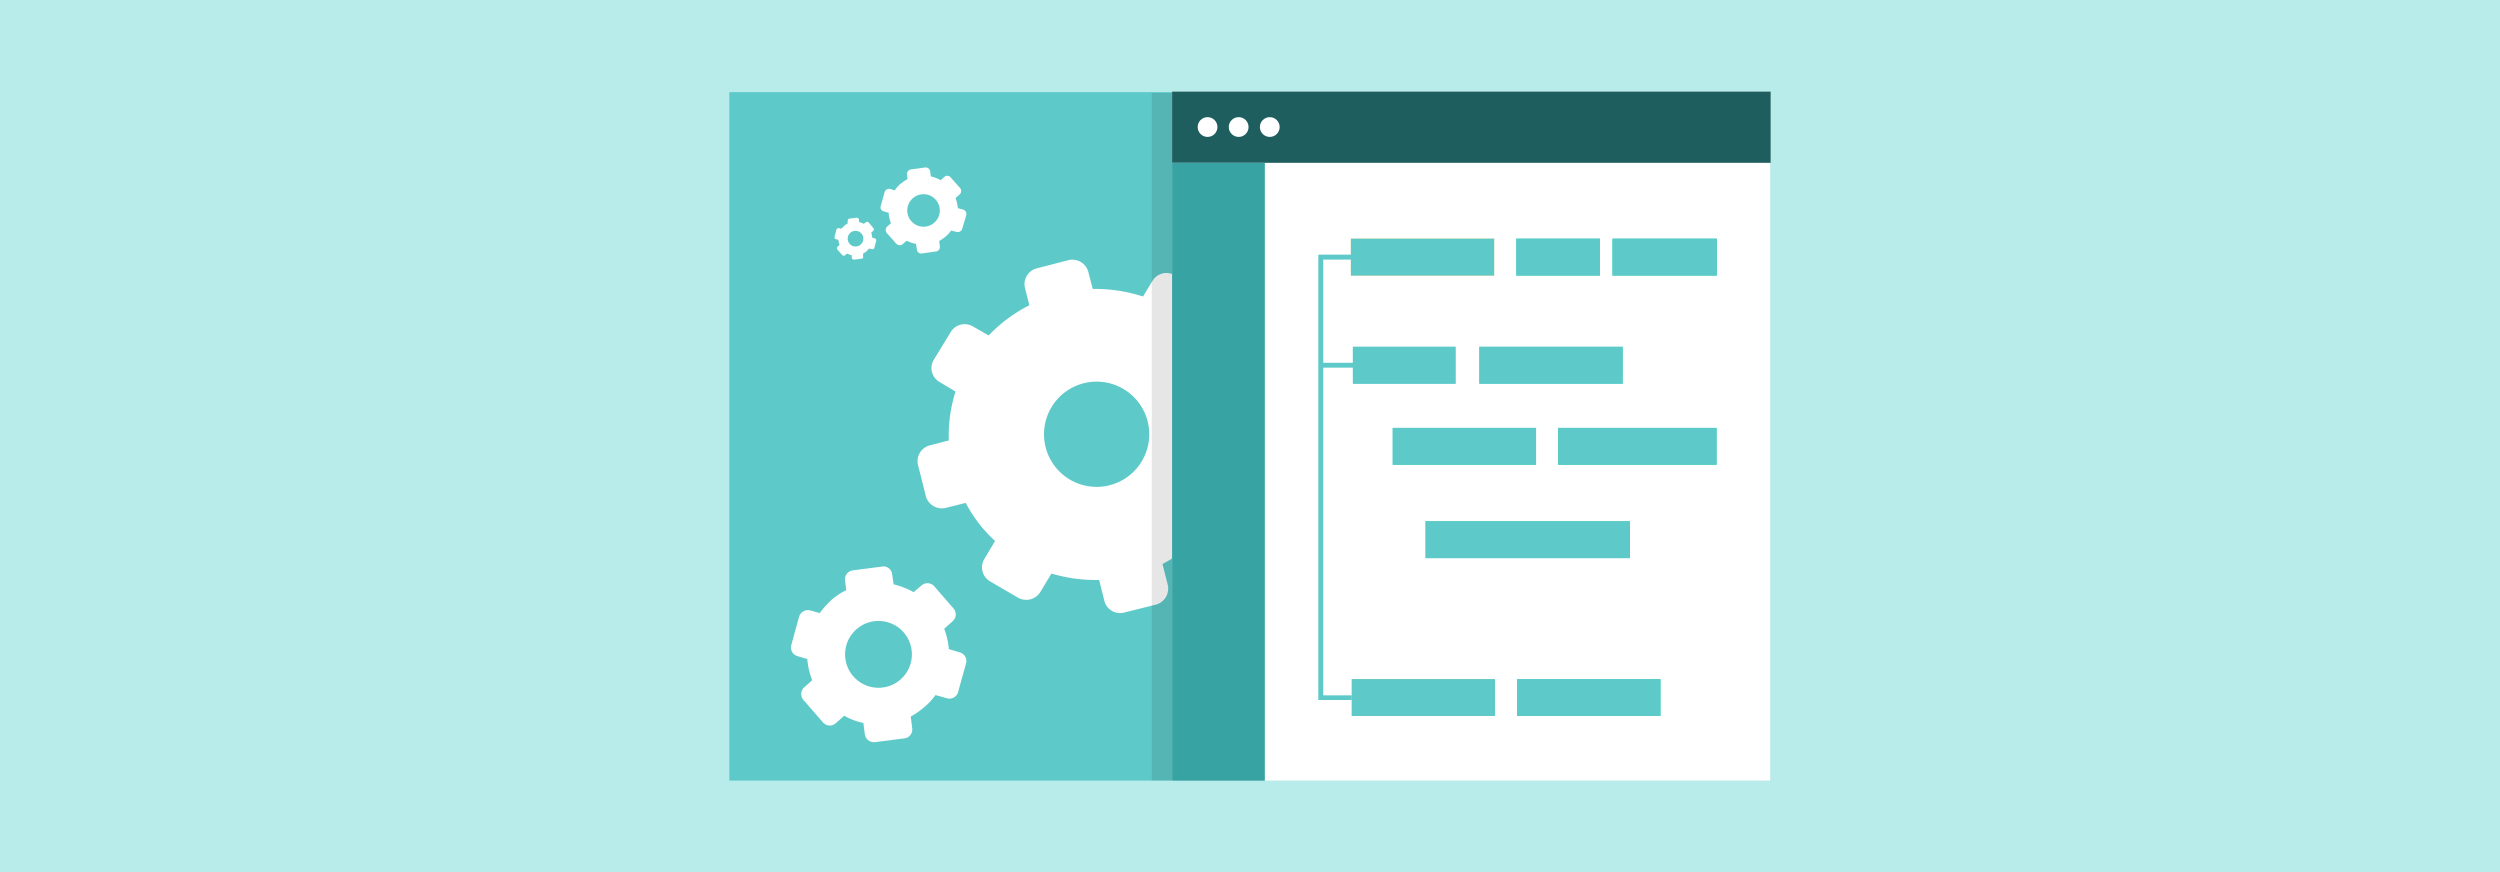 <svg id="Layer_1" data-name="Layer 1" xmlns="http://www.w3.org/2000/svg" viewBox="0 0 860 300"><defs><style>.cls-1{fill:#b8ecea;isolation:isolate;}.cls-2{fill:#5ec9c9;}.cls-3{fill:#fff;}.cls-4{fill:#1f5e5e;}.cls-5{fill:#36d7be;}.cls-6{fill:#ffce76;}.cls-7{fill:#37a3a3;}.cls-8{opacity:0.1;}</style></defs><rect class="cls-1" width="860" height="300"/><rect class="cls-2" x="250.9" y="31.7" width="358.3" height="236.83"/><path class="cls-3" d="M438.5,140.3l-2.7-10.7a5.8,5.8,0,0,0-6.9-4.1l-6.5,1.7a49.2,49.2,0,0,0-10.1-13.7l3.4-5.5a5.6,5.6,0,0,0-2-7.7l-9.6-5.6a5.6,5.6,0,0,0-7.7,2l-3.2,5.3a53,53,0,0,0-17.3-2.6l-1.5-5.8a5.7,5.7,0,0,0-6.9-4.1l-10.8,2.8a5.6,5.6,0,0,0-4.1,6.8l1.5,5.9a51.6,51.6,0,0,0-14,10.4l-5.4-3.1a5.6,5.6,0,0,0-7.7,2l-5.8,9.5a5.5,5.5,0,0,0,2,7.6l5.5,3.3a49.8,49.8,0,0,0-2.3,16.8l-6.5,1.7a5.6,5.6,0,0,0-4.1,6.8l2.7,10.7a5.7,5.7,0,0,0,6.9,4l6.8-1.7a48.3,48.3,0,0,0,10.1,13.1l-3.7,6.2a5.6,5.6,0,0,0,2,7.7l9.6,5.6a5.7,5.7,0,0,0,7.7-2l3.8-6.3a52.8,52.8,0,0,0,16.4,2.2l1.8,7.2a5.6,5.6,0,0,0,6.9,4l10.8-2.7a5.7,5.7,0,0,0,4.1-6.8l-1.8-7.2a51.5,51.5,0,0,0,13.2-9.8l6.4,3.8a5.8,5.8,0,0,0,7.8-2l5.8-9.5a5.6,5.6,0,0,0-2-7.7l-6.2-3.6a50.4,50.4,0,0,0,2.7-16.4l6.8-1.7A5.7,5.7,0,0,0,438.5,140.3ZM381.4,167a18.1,18.1,0,1,1,13.4-22A18.1,18.1,0,0,1,381.4,167Z"/><rect class="cls-3" x="403.2" y="31.5" width="205.9" height="237.08"/><rect class="cls-4" x="403.2" y="31.5" width="205.9" height="24.51"/><circle class="cls-3" cx="415.4" cy="43.7" r="3.4"/><circle class="cls-3" cx="426.1" cy="43.7" r="3.4"/><circle class="cls-3" cx="436.8" cy="43.7" r="3.4"/><rect class="cls-5" x="521.6" y="82.1" width="28.8" height="12.69"/><rect class="cls-5" x="554.7" y="82.1" width="35.9" height="12.69"/><rect class="cls-5" x="508.9" y="119.3" width="49.3" height="12.69"/><rect class="cls-5" x="479.1" y="147.2" width="49.3" height="12.69"/><rect class="cls-5" x="536" y="147.2" width="54.5" height="12.69"/><rect class="cls-5" x="490.4" y="179.3" width="70.3" height="12.69"/><rect class="cls-5" x="521.9" y="233.6" width="49.3" height="12.69"/><rect class="cls-6" x="465" y="233.6" width="49.3" height="12.69"/><rect class="cls-6" x="464.7" y="82.1" width="49.3" height="12.69"/><rect class="cls-2" x="465.4" y="119.3" width="35.3" height="12.69"/><path class="cls-3" d="M472,119.8c-.8,0-.7,1.3.1,1.3S472.8,119.8,472,119.8Z"/><polygon class="cls-2" points="465 240.8 453.5 240.8 453.5 87.6 465.4 87.6 465.4 89.3 455.2 89.3 455.2 239.2 465 239.2 465 240.8"/><rect class="cls-2" x="454.3" y="124.8" width="20.1" height="1.67"/><rect class="cls-2" x="521.6" y="82.1" width="28.8" height="12.69"/><rect class="cls-2" x="554.7" y="82.1" width="35.9" height="12.69"/><rect class="cls-2" x="508.9" y="119.3" width="49.3" height="12.69"/><rect class="cls-2" x="479.1" y="147.2" width="49.3" height="12.69"/><rect class="cls-2" x="536" y="147.2" width="54.5" height="12.69"/><rect class="cls-2" x="490.4" y="179.3" width="70.3" height="12.69"/><rect class="cls-2" x="521.9" y="233.6" width="49.3" height="12.69"/><rect class="cls-2" x="465" y="233.6" width="49.3" height="12.69"/><rect class="cls-2" x="464.7" y="82.1" width="49.3" height="12.69"/><rect class="cls-2" x="465.4" y="119.3" width="35.3" height="12.69"/><rect class="cls-7" x="403.2" y="56" width="31.9" height="212.57"/><path class="cls-3" d="M332.3,228.3l-2.7,9.7a3.1,3.1,0,0,1-3.9,2.2l-3.9-1.1a21,21,0,0,1-3.8,4.1,28.6,28.6,0,0,1-4.7,3.3l.5,4a3.1,3.1,0,0,1-2.7,3.5L301,255.3a3.2,3.2,0,0,1-3.5-2.7l-.5-3.9a23,23,0,0,1-6.6-2.5l-2.9,2.6a3.1,3.1,0,0,1-4.4-.3l-6.7-7.7a3.1,3.1,0,0,1,.3-4.4l2.7-2.4a25.9,25.9,0,0,1-1.7-7.3l-3.4-1a3.1,3.1,0,0,1-2.1-3.8l2.7-9.8a3.2,3.2,0,0,1,3.9-2.1l3.2.9a28.1,28.1,0,0,1,4-4.5,23.9,23.9,0,0,1,5.1-3.4l-.4-3.3a3.1,3.1,0,0,1,2.7-3.5l10-1.3a3,3,0,0,1,3.5,2.7l.5,3.4a29.1,29.1,0,0,1,6.9,2.7l2.7-2.3a3.1,3.1,0,0,1,4.4.3l6.6,7.6a3.1,3.1,0,0,1-.3,4.4l-2.9,2.6a24.5,24.5,0,0,1,1.6,7l3.7,1.1A3.1,3.1,0,0,1,332.3,228.3Z"/><circle class="cls-2" cx="302.2" cy="225.1" r="11.5"/><path class="cls-3" d="M332.4,74,331,78.7a1.6,1.6,0,0,1-1.9,1.1l-1.9-.5a11.2,11.2,0,0,1-1.8,2,18.8,18.8,0,0,1-2.3,1.6l.2,1.9a1.5,1.5,0,0,1-1.3,1.7l-4.9.7a1.5,1.5,0,0,1-1.7-1.4l-.3-1.9a12.1,12.1,0,0,1-3.2-1.1L310.5,84a1.6,1.6,0,0,1-2.2-.2L305,80.1a1.7,1.7,0,0,1,.2-2.2l1.3-1.1a11.7,11.7,0,0,1-.8-3.6l-1.7-.5a1.4,1.4,0,0,1-1-1.9l1.3-4.7a1.6,1.6,0,0,1,1.9-1.1l1.6.5a10,10,0,0,1,1.9-2.2,18.4,18.4,0,0,1,2.5-1.7L312,60a1.6,1.6,0,0,1,1.3-1.7l5-.7A1.6,1.6,0,0,1,320,59l.2,1.7a10.9,10.9,0,0,1,3.4,1.3l1.3-1.2a1.5,1.5,0,0,1,2.1.2l3.3,3.7a1.6,1.6,0,0,1-.2,2.2l-1.4,1.2a13.7,13.7,0,0,1,.8,3.5l1.8.5A1.6,1.6,0,0,1,332.4,74Z"/><circle class="cls-2" cx="317.7" cy="72.4" r="5.6"/><path class="cls-3" d="M301.4,82.9l-.6,2.3a.7.7,0,0,1-.9.5l-1-.2a4.1,4.1,0,0,1-.9,1,4.1,4.1,0,0,1-1.1.7v1a.6.6,0,0,1-.6.8l-2.4.3a.8.8,0,0,1-.9-.6v-.9a5.2,5.2,0,0,1-1.6-.6l-.7.6a.7.7,0,0,1-1-.1l-1.6-1.8a.8.8,0,0,1,.1-1.1l.6-.5a11.6,11.6,0,0,1-.4-1.8l-.8-.2a.7.7,0,0,1-.5-.9l.6-2.4a.9.9,0,0,1,1-.5l.7.2,1-1a4.2,4.2,0,0,1,1.2-.8v-.8a.8.8,0,0,1,.6-.9l2.5-.3a.8.8,0,0,1,.8.7v.8a4.4,4.4,0,0,1,1.6.6l.7-.5a.7.7,0,0,1,1,0l1.6,1.9a.7.7,0,0,1,0,1l-.7.6a5.1,5.1,0,0,1,.3,1.7l.9.3A.7.7,0,0,1,301.4,82.9Z"/><circle class="cls-2" cx="294.3" cy="82.1" r="2.7"/><rect class="cls-8" x="396.2" y="32" width="7" height="236.5"/></svg>